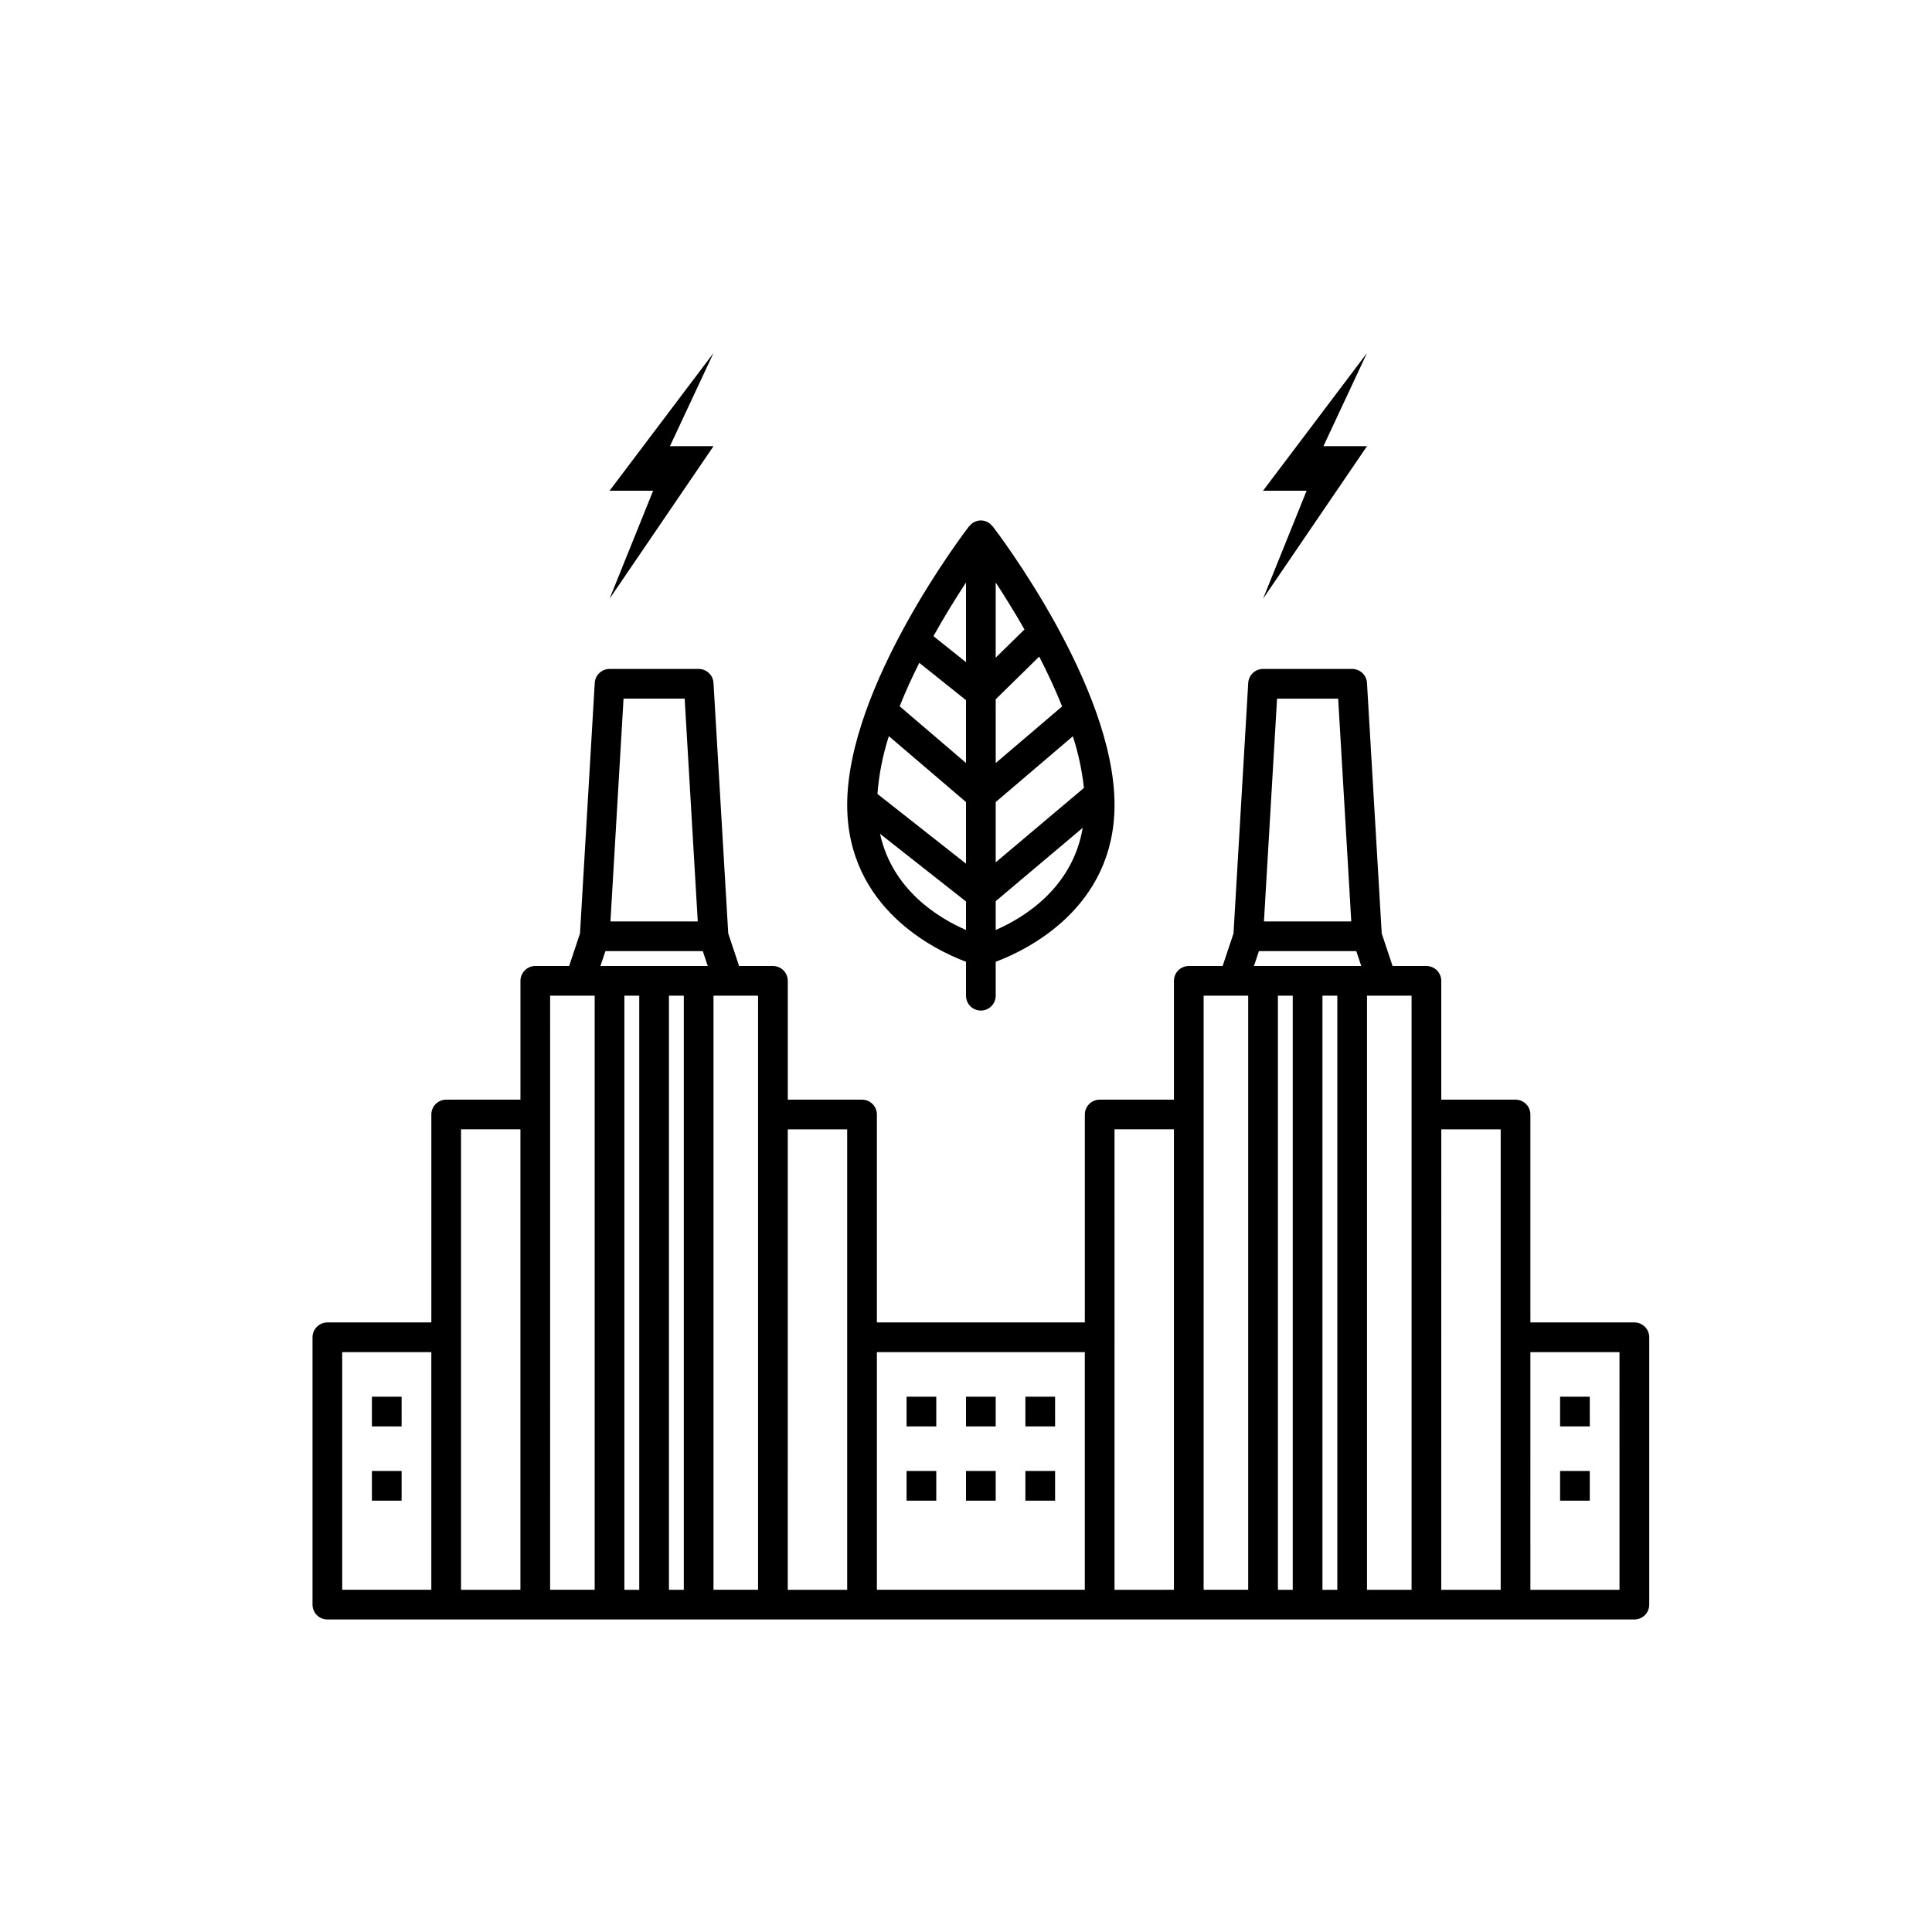 <?xml version="1.0" encoding="UTF-8"?>
<!-- Uploaded to: ICON Repo, www.svgrepo.com, Generator: ICON Repo Mixer Tools -->
<svg fill="#000000" width="800px" height="800px" version="1.1" viewBox="144 144 512 512" xmlns="http://www.w3.org/2000/svg">
 <g>
  <path d="m333.09 262.24h-11.547l11.547-24.691-27.551 36.5h11.547l-11.547 28.625z"/>
  <path d="m506.27 262.24h-11.547l11.547-24.691-27.551 36.5h11.547l-11.547 28.625z"/>
  <path d="m415.74 514.14h7.871v7.871h-7.871z"/>
  <path d="m384.25 533.82h7.871v7.871h-7.871z"/>
  <path d="m400 533.82h7.871v7.871h-7.871z"/>
  <path d="m384.25 514.14h7.871v7.871h-7.871z"/>
  <path d="m242.56 533.82h7.871v7.871h-7.871z"/>
  <path d="m242.56 514.14h7.871v7.871h-7.871z"/>
  <path d="m557.44 533.82h7.871v7.871h-7.871z"/>
  <path d="m557.44 514.14h7.871v7.871h-7.871z"/>
  <path d="m400 514.14h7.871v7.871h-7.871z"/>
  <path d="m415.74 533.82h7.871v7.871h-7.871z"/>
  <path d="m577.12 494.46h-27.551v-55.102c0-1.043-0.414-2.047-1.152-2.785-0.738-0.738-1.738-1.152-2.781-1.152h-19.684v-31.488c0-1.043-0.414-2.043-1.152-2.781-0.738-0.738-1.738-1.152-2.781-1.152h-8.973l-2.875-8.629-3.906-66.387c-0.121-2.082-1.844-3.707-3.926-3.707h-23.617c-2.082 0-3.805 1.625-3.93 3.707l-3.902 66.387-2.879 8.629h-8.969c-1.043 0-2.047 0.414-2.785 1.152-0.738 0.738-1.152 1.738-1.152 2.781v31.488h-19.68c-1.043 0-2.043 0.414-2.781 1.152s-1.152 1.742-1.152 2.785v55.102h-55.105v-55.102c0-1.043-0.414-2.047-1.152-2.785s-1.738-1.152-2.785-1.152h-19.68v-31.488c0-1.043-0.414-2.043-1.152-2.781-0.738-0.738-1.738-1.152-2.781-1.152h-8.973l-2.875-8.629-3.906-66.387c-0.121-2.082-1.844-3.707-3.93-3.707h-23.613c-2.086 0-3.809 1.625-3.93 3.707l-3.906 66.387-2.875 8.629h-8.969c-1.047 0-2.047 0.414-2.785 1.152-0.738 0.738-1.152 1.738-1.152 2.781v31.488h-19.68c-1.043 0-2.047 0.414-2.785 1.152s-1.152 1.742-1.152 2.785v55.102h-27.551c-1.043 0-2.047 0.418-2.785 1.156-0.738 0.738-1.152 1.738-1.152 2.781v70.848c0 1.043 0.414 2.047 1.152 2.785 0.738 0.738 1.742 1.152 2.785 1.152h346.37c1.047 0 2.047-0.414 2.785-1.152 0.738-0.738 1.152-1.742 1.152-2.785v-70.848c0-1.043-0.414-2.043-1.152-2.781-0.738-0.738-1.738-1.156-2.785-1.156zm-59.039-55.102v125.95h-11.809v-157.44h11.809zm-31.488-31.488v157.44h-3.934v-157.44zm7.871 0h3.938v157.44h-3.938zm-12.031-78.723h16.195l3.473 59.039-23.141 0.004zm-4.809 66.914h25.812l1.312 3.938h-28.438zm-132.73 43.297v125.95h-11.809v-157.44h11.809zm-31.488-31.488v157.44h-3.938v-157.44zm7.871 0h3.938v157.44h-3.938zm-12.031-78.723h16.195l3.473 59.039-23.141 0.004zm-4.809 66.914h25.812l1.312 3.938h-28.438zm-69.75 106.27h23.617v62.977h-23.617zm31.488-3.938v-55.105h15.742v122.02l-15.742 0.004zm23.617-59.039-0.004-31.488h11.809v157.44h-11.809zm62.977 3.938h15.742v122.02h-15.746zm23.617 59.039h55.102v62.977h-55.105zm62.977-3.938-0.004-55.105h15.742v122.02l-15.742 0.004zm23.617-59.039-0.004-31.488h11.809v157.44h-11.809zm62.977 3.938h15.742v122.02h-15.75zm47.23 122.02h-23.617l-0.004-62.977h23.617z"/>
  <path d="m400 398.88v8.996c0 2.172 1.762 3.934 3.934 3.934 2.176 0 3.938-1.762 3.938-3.934v-8.996c8.281-3.113 31.488-14.266 31.488-41.59 0-31.41-30.984-72.113-32.305-73.832-0.043-0.059-0.117-0.074-0.164-0.129v0.004c-0.723-0.895-1.809-1.41-2.957-1.41-1.145 0-2.231 0.516-2.953 1.41-0.047 0.055-0.121 0.07-0.164 0.129-1.324 1.715-32.305 42.418-32.305 73.828 0 27.328 23.207 38.477 31.488 41.59zm-22.773-33.906 22.773 17.93v7.547c-7.07-3.062-19.496-10.48-22.777-25.473zm10.395-45.312 12.379 9.891v16.648l-17.586-15.027c1.566-3.926 3.332-7.793 5.203-11.508zm37.855 11.539-17.605 15.012v-16.898l11.527-11.309c2.184 4.227 4.262 8.672 6.07 13.195zm5.785 21.602-23.391 19.723v-15.969l20.449-17.441c1.438 4.453 2.418 9.039 2.934 13.691zm-23.391-34.516v-19.91c2.301 3.5 4.941 7.727 7.625 12.434zm-7.871 1.191-8.629-6.891c3.019-5.418 6.043-10.277 8.629-14.211zm0 37.074v16.328l-23.469-18.477-0.004 0.004c0.406-5.207 1.422-10.348 3.027-15.32zm7.871 33.898v-7.629l23.062-19.445c-2.723 16.059-15.75 23.906-23.062 27.074z"/>
 </g>
</svg>